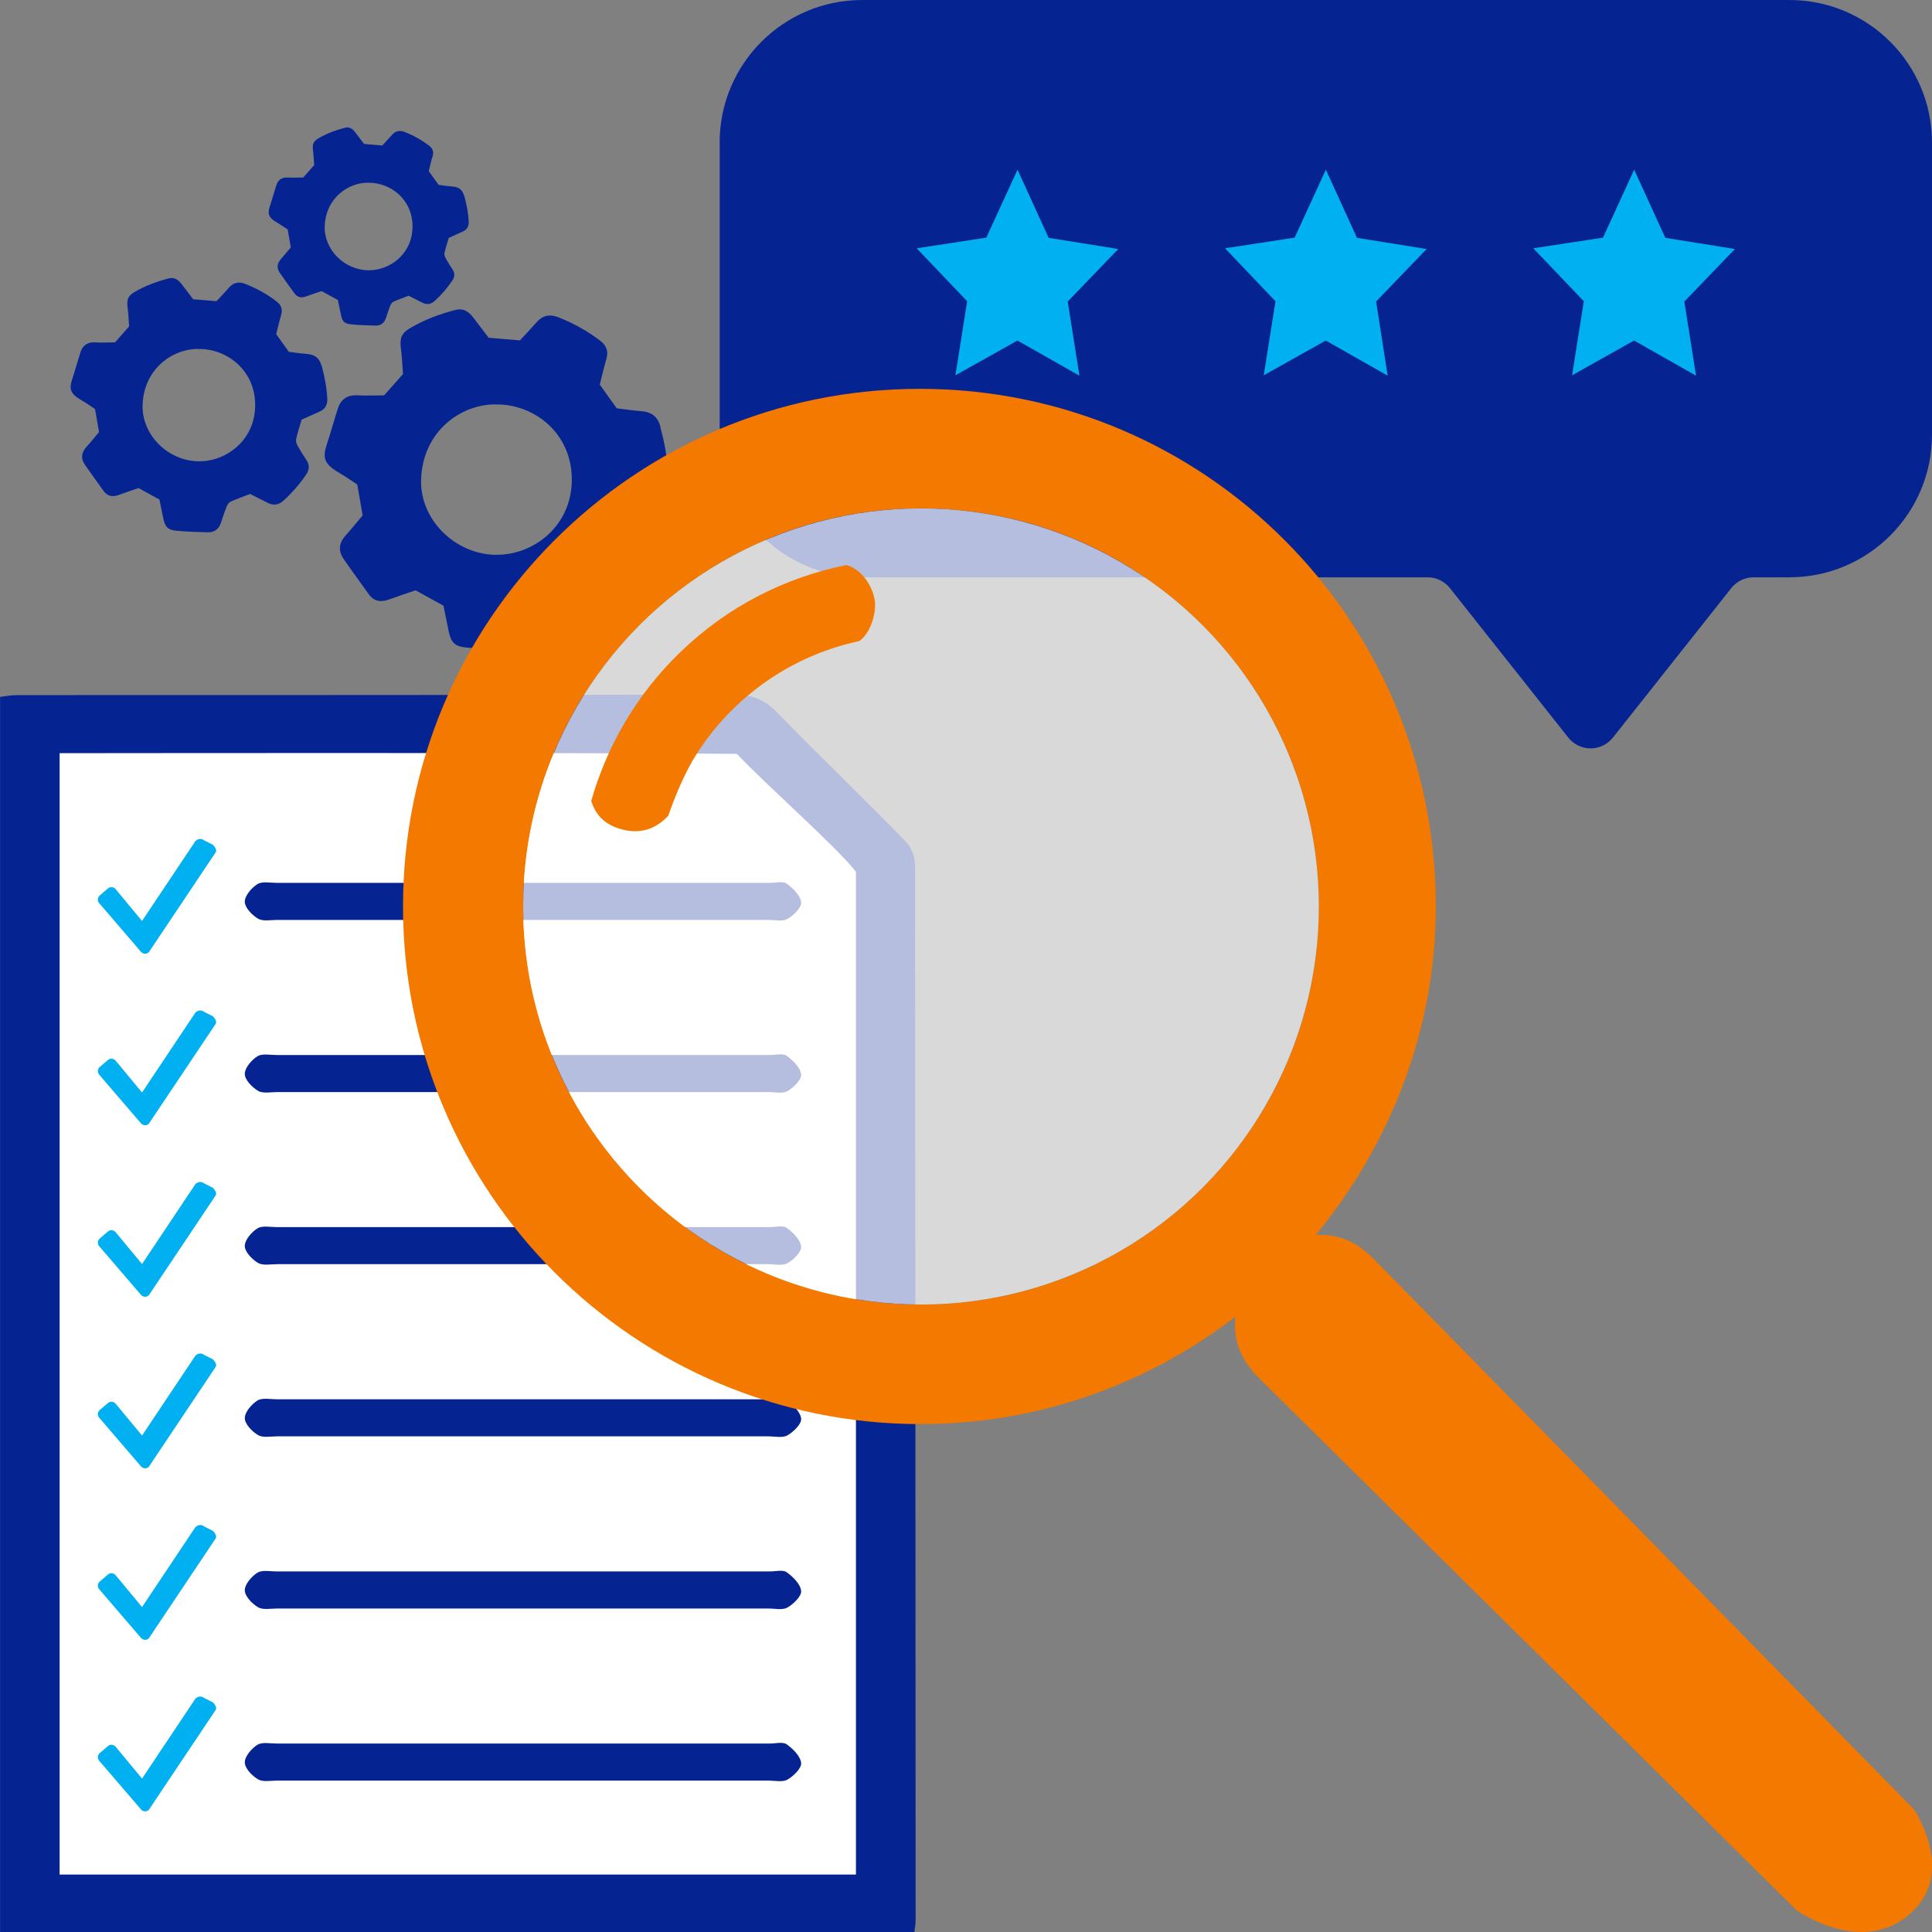 <?xml version="1.0" encoding="UTF-8"?> <svg xmlns="http://www.w3.org/2000/svg" id="b" viewBox="0 0 270 270"><rect x="0" y="0" width="270" height="270" fill="#808080" stroke="none"/><defs><style>.d,.e{fill-rule:evenodd;}.d,.f{fill:#062491;}.g{fill:#fff;}.e{fill:#f37900;}.h{fill:#00b0f0;}.i{opacity:.7;}</style></defs><g id="c"><path class="f" d="M92.3,59.64c-.4-1.49-1.32-2.09-2.77-2.19-1.12-.08-2.23-.25-3.34-.39-.79-1.1-1.56-2.17-2.37-3.31.3-1.16.56-2.36.91-3.53.34-1.08.04-1.9-.82-2.58-1.81-1.39-3.78-2.48-5.9-3.31-1.09-.43-2.12-.3-2.95.63-.82.92-1.66,1.82-2.4,2.61-1.61-.13-2.94-.24-4.37-.37-.71-.92-1.44-1.91-2.19-2.88-.61-.78-1.37-1.28-2.4-1.02-2.25.58-4.41,1.38-6.41,2.57-1.2.71-1.45,1.43-1.26,2.86.16,1.21.2,2.44.29,3.54-.96,1.1-1.81,2.05-2.64,2.98-1.25,0-2.44.07-3.62,0-1.45-.1-2.4.48-2.84,1.83-.55,1.71-1.02,3.44-1.58,5.13-.56,1.7-.33,2.65,1.62,3.78.93.54,1.81,1.17,2.67,1.72.25,1.44.49,2.8.75,4.31-.8.95-1.53,1.88-2.33,2.75-.97,1.06-1.14,2.17-.32,3.36,1.13,1.64,2.32,3.25,3.48,4.88.73,1.03,1.7,1.2,2.86.77,1.25-.46,2.51-.87,3.71-1.28,1.34.73,2.6,1.43,3.9,2.15.24,1.18.48,2.39.73,3.59.32,1.51.8,2.07,2.33,2.24,1.99.2,4,.25,5.99.31,1.3.03,2.1-.67,2.48-1.9.3-.98.64-1.96,1.01-2.91.15-.36.41-.77.73-.92,1.16-.52,2.37-.95,3.67-1.44,1.05.53,2.15,1.08,3.24,1.64,1.09.56,2.06.44,2.98-.38,1.61-1.45,3.02-3.08,4.24-4.87.62-.9.69-1.78.06-2.71-.57-.86-1.12-1.72-1.62-2.63-.21-.37-.41-.89-.32-1.27.27-1.24.68-2.45,1.03-3.66,1.15-.51,2.21-1.02,3.3-1.49,1.08-.46,1.54-1.25,1.5-2.43-.09-2.11-.51-4.16-1.06-6.19ZM69.36,77.54c-5.74-.04-10.71-4.92-10.51-10.55.23-6.82,5.71-10.6,10.59-10.47,5.25,0,10.49,4.01,10.47,10.53-.02,6.51-5.38,10.53-10.55,10.48Z"></path><path class="f" d="M127.86,120.74h0c0-1.18-.67-2.6-1.5-3.36-5.83-5.96-11.84-11.76-17.67-17.72-1.75-1.85-3.58-2.6-6.08-2.6-33.42.08-66.85.08-100.27.08-.75,0-1.58.17-2.33.25v172.61h127.78c.08-.67.17-1.18.17-1.68,0-22.42-.06-132.53-.08-147.58Z"></path><path class="g" d="M102.96,105.35c-21.83-.19-94.63-.09-94.63-.09v156.71h111.29V121.84c-2.53-3.33-12.27-11.87-16.65-16.49Z"></path><path class="f" d="M38.76,176.67c-.91,0-2,.23-2.69-.17-.84-.49-1.85-1.54-1.86-2.36-.01-.84.93-1.95,1.76-2.47.67-.42,1.77-.18,2.69-.18,18.4,0,50.54,0,68.93,0,.8,0,1.81-.27,2.35.11.89.64,1.92,1.66,2.02,2.61.08.72-1.06,1.84-1.91,2.32-.7.4-1.78.14-2.7.14-9.26,0-59.56,0-68.59,0Z"></path><path class="f" d="M38.76,152.62c-.91,0-2,.23-2.69-.17-.84-.49-1.85-1.54-1.86-2.36-.01-.84.93-1.95,1.76-2.47.67-.42,1.77-.18,2.69-.18,18.4,0,50.54,0,68.93,0,.8,0,1.81-.27,2.35.11.89.64,1.92,1.66,2.02,2.61.08.72-1.06,1.84-1.91,2.32-.7.4-1.78.14-2.7.14-9.26,0-59.56,0-68.59,0Z"></path><path class="f" d="M38.76,128.56c-.91,0-2,.23-2.69-.17-.84-.49-1.85-1.54-1.86-2.36-.01-.84.93-1.95,1.76-2.47.67-.42,1.77-.18,2.69-.18,18.4,0,50.54,0,68.93,0,.8,0,1.81-.27,2.35.11.89.64,1.92,1.66,2.02,2.61.08.72-1.06,1.84-1.91,2.32-.7.4-1.78.14-2.7.14-9.26,0-59.56,0-68.59,0Z"></path><path class="f" d="M38.76,248.84c-.91,0-2,.23-2.69-.17-.84-.49-1.85-1.54-1.86-2.36-.01-.84.93-1.95,1.76-2.47.67-.42,1.77-.18,2.69-.18,18.4,0,50.54,0,68.93,0,.8,0,1.81-.27,2.35.11.89.64,1.92,1.66,2.02,2.61.08.72-1.06,1.84-1.91,2.32-.7.4-1.78.14-2.7.14-9.26,0-59.56,0-68.59,0Z"></path><path class="f" d="M38.76,224.79c-.91,0-2,.23-2.69-.17-.84-.49-1.85-1.54-1.86-2.36-.01-.84.93-1.95,1.76-2.47.67-.42,1.77-.18,2.69-.18,18.4,0,50.54,0,68.93,0,.8,0,1.81-.27,2.35.11.89.64,1.92,1.66,2.02,2.61.08.72-1.06,1.84-1.91,2.32-.7.4-1.78.14-2.7.14-9.26,0-59.56,0-68.59,0Z"></path><path class="f" d="M38.76,200.73c-.91,0-2,.23-2.69-.17-.84-.49-1.85-1.54-1.86-2.36-.01-.84.93-1.95,1.76-2.47.67-.42,1.77-.18,2.69-.18,18.4,0,50.54,0,68.93,0,.8,0,1.81-.27,2.35.11.89.64,1.92,1.66,2.02,2.61.08.72-1.06,1.84-1.91,2.32-.7.4-1.78.14-2.7.14-9.26,0-59.56,0-68.59,0Z"></path><path class="h" d="M29.79,142.05l-1.32-.67c-.3-.29-.87-.17-1.16.13l-7.46,11.17-3.73-4.5c-.3-.3-.79-.3-1.09,0l-1.13.97c-.3.3-.3.78,0,1.08l5.84,6.8c.3.3.78.3,1.07,0l9.27-13.85c.3-.3.01-.81-.29-1.11Z"></path><path class="h" d="M29.79,118.08l-1.32-.67c-.3-.29-.87-.17-1.16.13l-7.46,11.17-3.73-4.5c-.3-.3-.79-.3-1.09,0l-1.13.97c-.3.3-.3.78,0,1.08l5.84,6.8c.3.3.78.3,1.07,0l9.27-13.85c.3-.3.01-.81-.29-1.11Z"></path><path class="h" d="M29.79,166.02l-1.32-.67c-.3-.29-.87-.17-1.16.13l-7.46,11.17-3.73-4.5c-.3-.3-.79-.3-1.09,0l-1.13.97c-.3.3-.3.78,0,1.08l5.84,6.8c.3.3.78.3,1.07,0l9.27-13.85c.3-.3.01-.81-.29-1.11Z"></path><path class="h" d="M29.79,213.96l-1.32-.67c-.3-.29-.87-.17-1.16.13l-7.46,11.17-3.73-4.5c-.3-.3-.79-.3-1.09,0l-1.13.97c-.3.3-.3.78,0,1.08l5.84,6.8c.3.3.78.3,1.07,0l9.27-13.85c.3-.3.01-.81-.29-1.11Z"></path><path class="h" d="M29.79,189.99l-1.32-.67c-.3-.29-.87-.17-1.16.13l-7.46,11.17-3.73-4.5c-.3-.3-.79-.3-1.09,0l-1.13.97c-.3.3-.3.78,0,1.08l5.84,6.8c.3.3.78.3,1.07,0l9.27-13.85c.3-.3.01-.81-.29-1.11Z"></path><path class="h" d="M29.79,237.93l-1.32-.67c-.3-.29-.87-.17-1.16.13l-7.46,11.17-3.73-4.5c-.3-.3-.79-.3-1.09,0l-1.13.97c-.3.3-.3.78,0,1.08l5.84,6.8c.3.3.78.3,1.07,0l9.27-13.85c.3-.3.01-.81-.29-1.11Z"></path><path class="d" d="M100.57,19.93c0-11.01,8.92-19.93,19.93-19.93h129.57c11.01,0,19.93,8.92,19.93,19.93v40.82c0,11.01-8.92,19.93-19.93,19.93h-5c-1.21,0-2.37.56-3.12,1.51l-16.54,20.89c-.76.95-1.91,1.51-3.12,1.51s-2.37-.56-3.12-1.51l-16.54-20.89c-.76-.95-1.91-1.51-3.12-1.51h-79c-11.01,0-19.93-8.92-19.93-19.93V19.93Z"></path><polygon class="h" points="228.38 23.71 224.02 33.21 214.28 34.7 221.34 42.1 219.7 52.45 228.36 47.59 237.02 52.5 235.39 42.14 242.46 34.8 232.73 33.24 228.38 23.71"></polygon><polygon class="h" points="185.29 23.71 180.93 33.21 171.2 34.7 178.25 42.1 176.61 52.45 185.28 47.59 193.93 52.5 192.31 42.14 199.37 34.8 189.64 33.24 185.29 23.71"></polygon><polygon class="h" points="142.2 23.71 137.84 33.21 128.11 34.7 135.16 42.1 133.52 52.45 142.19 47.59 150.85 52.5 149.22 42.14 156.28 34.8 146.55 33.24 142.2 23.71"></polygon><path class="e" d="M191.98,175.94c-2.41-2.42-4.93-3.51-8.09-3.36,10.26-12.49,16.77-28.47,16.77-45.9,0-39.95-32.2-72.34-72.12-72.34S56.32,86.73,56.32,126.68s32.41,72.34,72.34,72.34c16.55,0,31.79-5.63,43.97-14.99-.31,3.34.77,6.01,3.32,8.56l75.12,74.37s9.55,6.84,16.39,0c5.73-5.73,0-14.12,0-14.12l-75.48-76.9ZM128.71,182.31c-30.7,0-55.6-24.9-55.6-55.63s24.89-55.63,55.6-55.63,55.6,24.9,55.6,55.63-24.89,55.63-55.6,55.63Z"></path><g class="i"><ellipse class="g" cx="128.71" cy="126.68" rx="55.6" ry="55.63"></ellipse></g><path class="e" d="M102.63,98.9c2.51-2.43,5.29-4.42,8.23-5.97,2.94-1.55,6.05-2.66,9.24-3.35,1.61-1.13,2.45-4.07,2.12-5.84-.33-1.77-1.63-4.07-3.91-4.78-4.24.85-8.39,2.29-12.32,4.32-3.93,2.03-7.63,4.67-10.97,7.91-3.06,2.96-5.61,6.24-7.68,9.74-2.06,3.49-3.63,7.2-4.72,11.02.58,1.78,1.68,3.14,3.91,3.85,3.44,1.09,5.62-.47,6.87-1.81.89-2.62,2.3-5.98,3.8-8.38,1.5-2.4,3.31-4.66,5.43-6.71Z"></path><path class="f" d="M64.85,27.35c-.23-.87-.77-1.22-1.61-1.28-.65-.05-1.3-.15-1.94-.23-.46-.64-.91-1.27-1.38-1.92.17-.67.32-1.37.53-2.06.2-.63.03-1.11-.48-1.5-1.05-.81-2.2-1.44-3.43-1.92-.63-.25-1.23-.18-1.72.37-.48.54-.97,1.06-1.39,1.52-.94-.08-1.71-.14-2.55-.21-.41-.54-.84-1.11-1.27-1.68-.36-.46-.8-.74-1.4-.59-1.31.34-2.57.81-3.73,1.49-.7.42-.84.83-.74,1.67.09.7.12,1.42.17,2.06-.56.64-1.06,1.2-1.54,1.74-.73,0-1.42.04-2.1,0-.84-.06-1.39.28-1.65,1.06-.32.99-.59,2-.92,2.99-.32.99-.19,1.54.94,2.2.54.31,1.05.68,1.56,1,.15.84.28,1.63.44,2.51-.47.55-.89,1.09-1.35,1.6-.56.62-.66,1.27-.19,1.96.66.96,1.35,1.89,2.03,2.84.43.6.99.7,1.66.45.73-.27,1.46-.51,2.16-.74.78.43,1.51.83,2.27,1.25.14.69.28,1.39.43,2.09.19.88.47,1.21,1.36,1.3,1.16.12,2.33.15,3.49.18.76.02,1.22-.39,1.45-1.1.18-.57.37-1.14.59-1.69.09-.21.24-.45.43-.54.67-.3,1.38-.55,2.14-.84.61.31,1.25.63,1.89.96.63.32,1.2.26,1.73-.22.94-.85,1.76-1.79,2.47-2.84.36-.53.4-1.04.04-1.58-.33-.5-.65-1-.94-1.53-.12-.22-.24-.52-.19-.74.16-.72.4-1.43.6-2.13.67-.3,1.29-.59,1.92-.87.63-.27.9-.73.87-1.41-.05-1.23-.3-2.42-.62-3.61ZM51.5,37.77c-3.34-.02-6.23-2.87-6.12-6.14.13-3.97,3.33-6.17,6.17-6.09,3.06,0,6.11,2.33,6.1,6.13-.01,3.79-3.13,6.13-6.14,6.1Z"></path><path class="f" d="M44.93,51.1c-.3-1.11-.99-1.56-2.07-1.64-.83-.06-1.67-.19-2.49-.29-.59-.82-1.17-1.63-1.77-2.47.22-.86.42-1.76.68-2.64.25-.81.03-1.42-.61-1.92-1.35-1.04-2.82-1.85-4.41-2.47-.81-.32-1.58-.23-2.21.47-.61.69-1.24,1.36-1.79,1.95-1.2-.1-2.19-.18-3.27-.27-.53-.69-1.07-1.43-1.63-2.15-.46-.59-1.02-.96-1.8-.76-1.68.44-3.29,1.03-4.79,1.92-.9.53-1.08,1.07-.94,2.14.12.9.15,1.82.21,2.65-.72.82-1.35,1.53-1.97,2.23-.94,0-1.82.05-2.7,0-1.08-.08-1.79.36-2.12,1.36-.41,1.27-.76,2.57-1.18,3.84-.42,1.27-.25,1.98,1.21,2.82.7.4,1.35.87,2,1.29.19,1.08.36,2.09.56,3.22-.6.71-1.15,1.4-1.74,2.05-.72.79-.85,1.63-.24,2.51.85,1.23,1.73,2.43,2.6,3.65.55.77,1.27.9,2.13.58.93-.34,1.87-.65,2.77-.96,1,.55,1.94,1.07,2.92,1.6.18.88.36,1.79.55,2.68.24,1.12.6,1.55,1.74,1.67,1.48.15,2.99.19,4.48.23.97.03,1.57-.5,1.86-1.42.23-.73.48-1.46.76-2.17.11-.27.31-.58.55-.69.87-.39,1.77-.71,2.74-1.08.78.4,1.61.81,2.42,1.23.81.42,1.54.33,2.23-.29,1.2-1.09,2.26-2.3,3.17-3.64.46-.68.51-1.33.05-2.03-.43-.64-.84-1.29-1.21-1.96-.16-.28-.31-.66-.24-.95.2-.93.51-1.83.77-2.74.86-.38,1.65-.76,2.47-1.11.81-.34,1.15-.94,1.12-1.81-.07-1.58-.38-3.11-.79-4.63ZM27.79,64.47c-4.29-.03-8-3.68-7.86-7.88.17-5.1,4.27-7.92,7.91-7.82,3.92,0,7.84,3,7.82,7.87-.01,4.86-4.02,7.86-7.88,7.83Z"></path></g></svg> 
